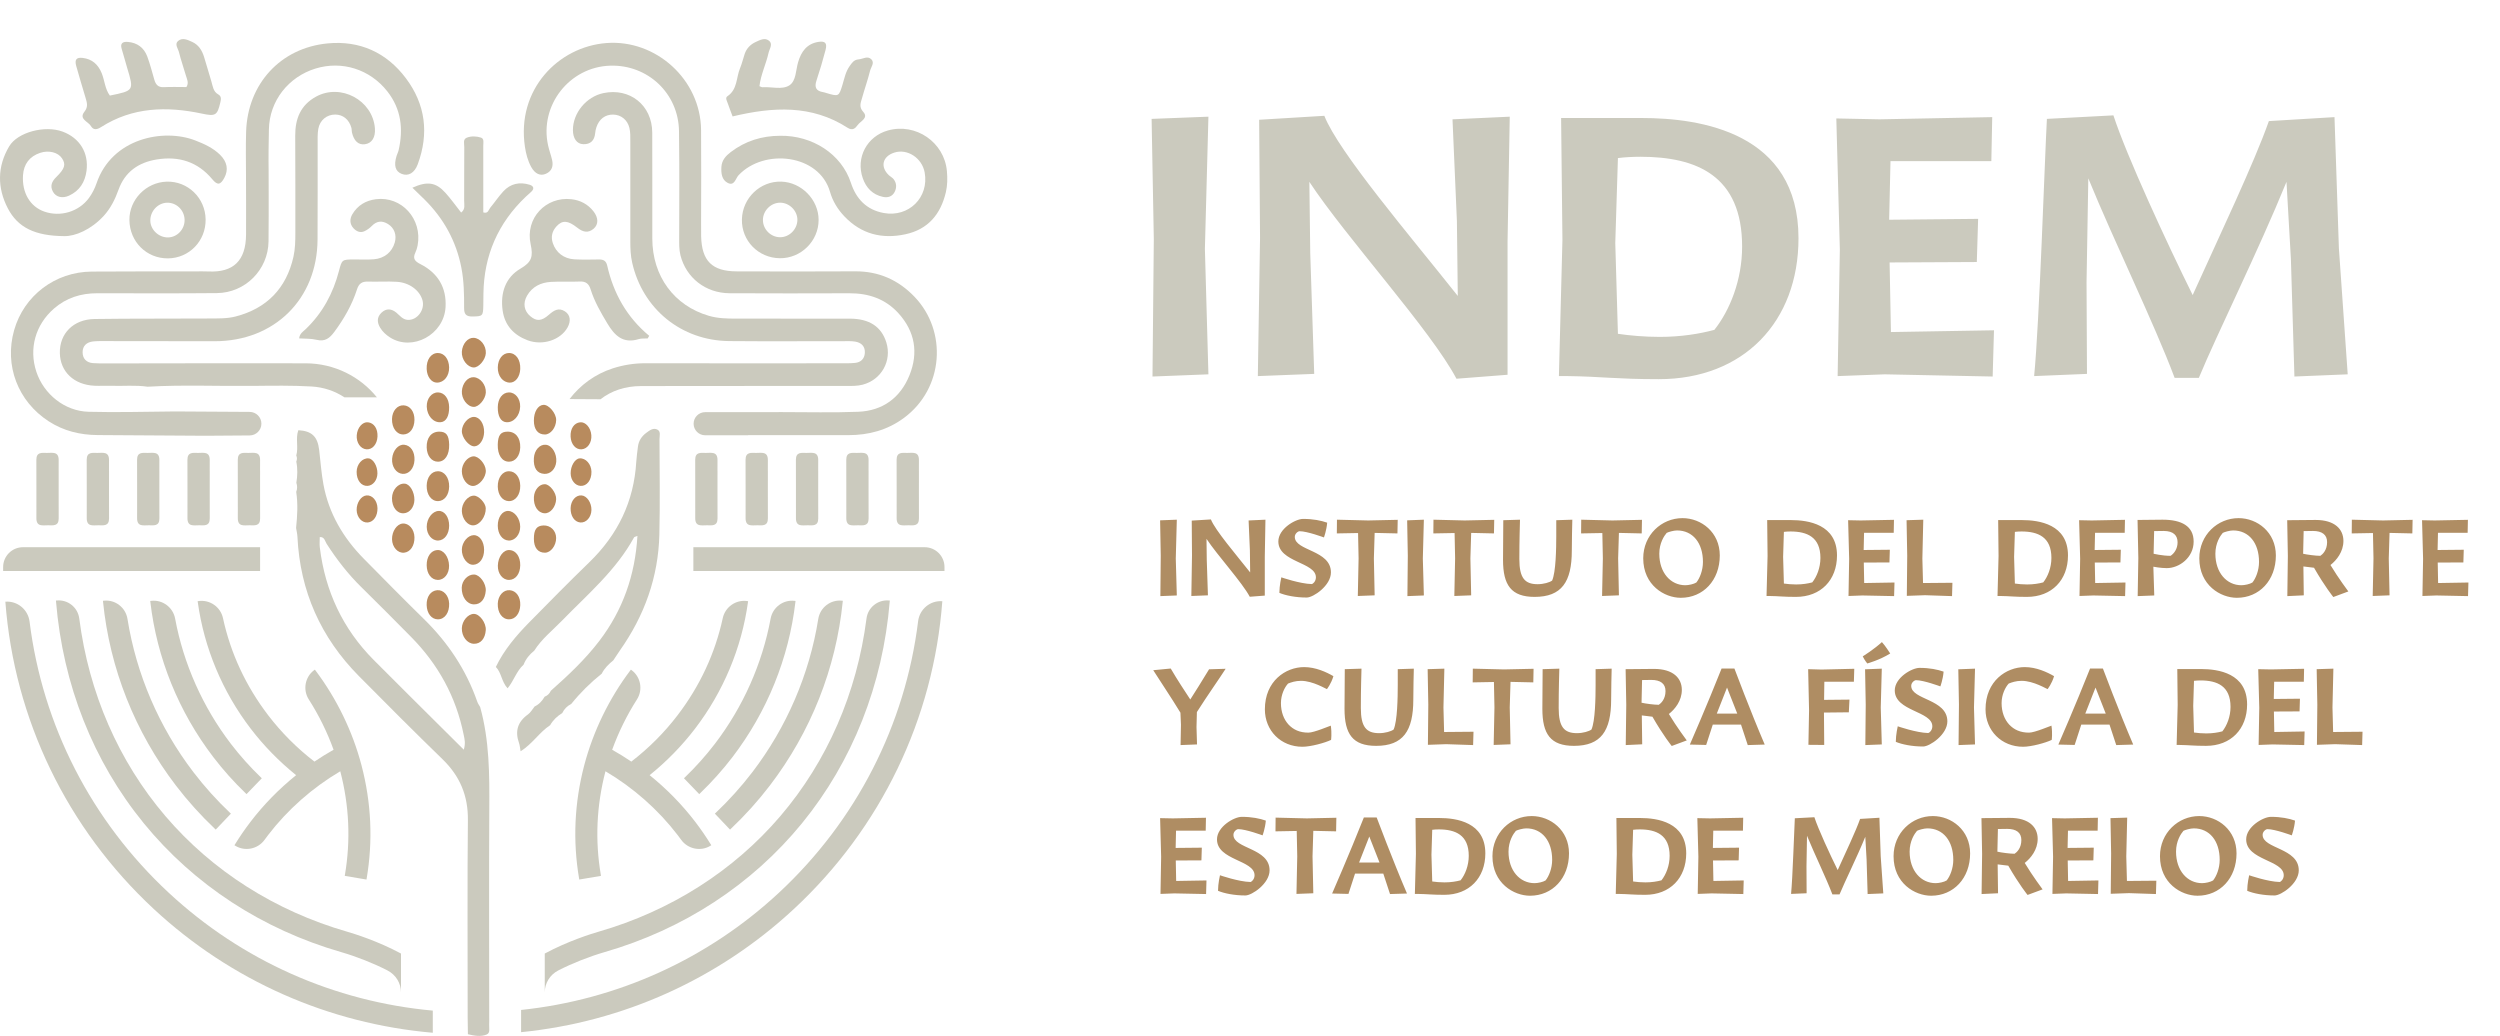 <svg width="386" height="160" viewBox="0 0 386 160" fill="none" xmlns="http://www.w3.org/2000/svg">
<path d="M186.036 38.416L186.58 57.796L177.944 58.136L178.148 36.92L177.808 18.356L186.58 18.016L186.036 38.416ZM232.766 57.864L224.878 58.476C220.934 50.996 207.81 36.648 202.166 28.08L202.302 39.096L202.914 57.728L194.21 58.068L194.55 36.716L194.414 18.492L204.478 17.88C206.654 23.456 217.806 36.512 225.082 45.692L224.946 34.132L224.266 18.424L233.106 18.016L232.766 37.328V57.864ZM256.131 58.544C249.467 58.544 247.359 58.136 242.055 58.068H240.695L241.239 37.056L241.035 18.22H253.479C262.591 18.22 277.687 20.464 277.687 36.784C277.687 49.704 269.187 58.544 256.131 58.544ZM256.267 52.016C259.531 52.016 262.455 51.54 264.699 50.928C267.079 47.936 268.983 43.244 268.983 38.076C268.983 27.128 261.979 24.204 253.275 24.204C252.119 24.204 250.827 24.272 249.807 24.408L249.399 37.532L249.807 51.54C251.643 51.812 253.955 52.016 256.267 52.016ZM291.007 57.796L283.731 58.068L284.071 38.552L283.527 18.288L290.191 18.424L307.599 18.084L307.463 24.884H291.891L291.687 33.928L305.423 33.792L305.219 40.456L291.755 40.524L291.959 51.268L307.871 50.996L307.667 58.136L291.007 57.796ZM322.23 57.728L314.07 58.068C314.886 49.84 315.702 24.544 316.042 18.356L326.31 17.812C328.35 24.068 334.538 37.464 338.55 45.556C342.698 36.376 348.07 25.088 350.314 18.696L360.446 18.084L361.126 38.348L362.486 57.796L354.258 58.136L353.714 39.98L353.034 28.08C348.682 38.756 342.29 51.608 339.502 58.34H335.762C332.634 49.976 326.378 37.192 322.434 27.536L322.162 43.584L322.23 57.728Z" fill="#CBCABE"/>
<path d="M181.54 86.24L181.7 91.94L179.16 92.04L179.22 85.8L179.12 80.34L181.7 80.24L181.54 86.24ZM195.284 91.96L192.964 92.14C191.804 89.94 187.944 85.72 186.284 83.2L186.324 86.44L186.504 91.92L183.944 92.02L184.044 85.74L184.004 80.38L186.964 80.2C187.604 81.84 190.884 85.68 193.024 88.38L192.984 84.98L192.784 80.36L195.384 80.24L195.284 85.92V91.96ZM201.756 92.26C200.056 92.26 198.476 91.94 197.536 91.54C197.536 90.42 197.836 89.14 197.836 89.14C197.836 89.14 200.716 90.14 202.536 90.18C202.676 90.18 203.176 89.8 203.176 89.14C203.176 86.78 197.376 86.84 197.376 83.6C197.376 81.64 200.016 80.12 201.196 80.12C202.776 80.12 203.996 80.38 204.916 80.7C204.816 81.92 204.416 82.98 204.416 82.98C204.416 82.98 201.836 82.02 200.656 82.02C200.416 82.02 199.916 82.38 199.916 82.9C199.916 85.08 205.496 84.9 205.496 88.38C205.496 90.42 202.776 92.26 201.756 92.26ZM212.246 91.92L209.646 92.02L209.766 86.22L209.686 82.3L206.406 82.36L206.426 80.24L211.246 80.36L215.806 80.26L215.766 82.36L212.246 82.28L212.126 86.22L212.246 91.92ZM219.685 86.24L219.845 91.94L217.305 92.04L217.365 85.8L217.265 80.34L219.845 80.24L219.685 86.24ZM227.149 91.92L224.549 92.02L224.669 86.22L224.589 82.3L221.309 82.36L221.329 80.24L226.149 80.36L230.709 80.26L230.669 82.36L227.149 82.28L227.029 86.22L227.149 91.92ZM236.947 92.16C233.327 92.16 232.067 90.34 232.067 86.44L232.107 80.32L234.687 80.24C234.667 81.14 234.587 83.34 234.587 86.32C234.587 89.24 235.427 90.2 237.407 90.2C238.347 90.2 239.267 89.92 239.647 89.64C240.227 88.36 240.287 84.68 240.287 82.78V80.32L242.767 80.24C242.747 81.1 242.687 83.42 242.687 85.02C242.687 89.86 241.107 92.16 236.947 92.16ZM249.961 91.92L247.361 92.02L247.481 86.22L247.401 82.3L244.121 82.36L244.141 80.24L248.961 80.36L253.521 80.26L253.481 82.36L249.961 82.28L249.841 86.22L249.961 91.92ZM259.515 92.3C256.995 92.3 253.715 90.36 253.715 86.2C253.715 82.6 256.535 80 259.775 80C262.675 80 265.535 82.18 265.535 85.76C265.535 89.6 262.975 92.3 259.515 92.3ZM260.215 90.36C260.735 90.36 261.535 90.18 261.915 89.94C262.435 89.3 262.935 88.08 262.935 86.76C262.935 83.84 261.375 81.9 258.935 81.9C258.435 81.9 257.575 82.14 257.335 82.28C256.955 82.72 256.195 83.84 256.195 85.5C256.195 88.42 257.935 90.36 260.215 90.36ZM277.293 92.16C275.333 92.16 274.713 92.04 273.153 92.02H272.753L272.913 85.84L272.853 80.3H276.513C279.193 80.3 283.633 80.96 283.633 85.76C283.633 89.56 281.133 92.16 277.293 92.16ZM277.333 90.24C278.293 90.24 279.153 90.1 279.813 89.92C280.513 89.04 281.073 87.66 281.073 86.14C281.073 82.92 279.013 82.06 276.453 82.06C276.113 82.06 275.733 82.08 275.433 82.12L275.313 85.98L275.433 90.1C275.973 90.18 276.653 90.24 277.333 90.24ZM287.55 91.94L285.41 92.02L285.51 86.28L285.35 80.32L287.31 80.36L292.43 80.26L292.39 82.26H287.81L287.75 84.92L291.79 84.88L291.73 86.84L287.77 86.86L287.83 90.02L292.51 89.94L292.45 92.04L287.55 91.94ZM297.234 91.9L294.414 92L294.474 85.8L294.374 80.32L296.954 80.24L296.814 86.24L296.914 90.02L301.454 89.98L301.394 92.04L297.234 91.9ZM312.957 92.16C310.997 92.16 310.377 92.04 308.817 92.02H308.417L308.577 85.84L308.517 80.3H312.177C314.857 80.3 319.297 80.96 319.297 85.76C319.297 89.56 316.797 92.16 312.957 92.16ZM312.997 90.24C313.957 90.24 314.817 90.1 315.477 89.92C316.177 89.04 316.737 87.66 316.737 86.14C316.737 82.92 314.677 82.06 312.117 82.06C311.777 82.06 311.397 82.08 311.097 82.12L310.977 85.98L311.097 90.1C311.637 90.18 312.317 90.24 312.997 90.24ZM323.215 91.94L321.075 92.02L321.175 86.28L321.015 80.32L322.975 80.36L328.095 80.26L328.055 82.26H323.475L323.415 84.92L327.455 84.88L327.395 86.84L323.435 86.86L323.495 90.02L328.175 89.94L328.115 92.04L323.215 91.94ZM332.618 91.94L330.058 92.04L330.158 86.18L330.038 80.28L333.898 80.24C336.818 80.24 338.698 81.22 338.698 83.62C338.698 86.1 336.478 87.72 334.538 87.72C333.638 87.72 332.478 87.5 332.478 87.5L332.618 91.94ZM335.138 85.82C335.658 85.48 336.218 84.76 336.218 83.74C336.218 82.68 335.598 81.98 334.058 81.98L332.598 82L332.518 85.5C332.518 85.5 333.858 85.82 335.138 85.82ZM345.374 92.3C342.854 92.3 339.574 90.36 339.574 86.2C339.574 82.6 342.394 80 345.634 80C348.534 80 351.394 82.18 351.394 85.76C351.394 89.6 348.834 92.3 345.374 92.3ZM346.074 90.36C346.594 90.36 347.394 90.18 347.774 89.94C348.294 89.3 348.794 88.08 348.794 86.76C348.794 83.84 347.234 81.9 344.794 81.9C344.294 81.9 343.434 82.14 343.194 82.28C342.814 82.72 342.054 83.84 342.054 85.5C342.054 88.42 343.794 90.36 346.074 90.36ZM355.704 91.92L353.164 92.04L353.244 85.84L353.144 80.32L357.524 80.28C360.504 80.28 361.824 81.72 361.824 83.52C361.824 85.2 360.764 86.5 359.824 87.24C361.024 89.24 362.584 91.32 362.584 91.32L360.264 92.18C360.264 92.18 358.984 90.62 357.284 87.66L355.644 87.46L355.704 91.92ZM358.264 85.82C358.624 85.58 359.304 84.94 359.304 83.7C359.304 82.56 358.524 81.98 357.124 81.98L355.684 82L355.604 85.5C356.204 85.64 357.564 85.82 358.264 85.82ZM368.946 91.92L366.346 92.02L366.466 86.22L366.386 82.3L363.106 82.36L363.126 80.24L367.946 80.36L372.506 80.26L372.466 82.36L368.946 82.28L368.826 86.22L368.946 91.92ZM376.164 91.94L374.024 92.02L374.124 86.28L373.964 80.32L375.924 80.36L381.044 80.26L381.004 82.26H376.424L376.364 84.92L380.404 84.88L380.344 86.84L376.384 86.86L376.444 90.02L381.124 89.94L381.064 92.04L376.164 91.94ZM184.82 114.94L182.28 115.04L182.34 111.9L182.26 110.04C180.82 107.66 178.92 104.86 178.06 103.48L180.76 103.22C181.76 104.94 182.94 106.72 183.78 108C184.52 106.82 185.56 105.22 186.68 103.34L189.24 103.26C188.34 104.68 186.46 107.32 184.8 109.94L184.74 112.26L184.82 114.94ZM201.097 115.3C197.757 115.3 195.297 112.8 195.297 109.52C195.297 105.14 198.517 103 201.357 103C203.137 103 204.817 103.78 205.877 104.4C205.537 105.58 204.877 106.4 204.877 106.4C204.777 106.4 202.717 105.12 200.877 105.12C199.997 105.12 199.337 105.36 198.877 105.54C198.357 106.1 197.777 107.24 197.777 108.56C197.777 109.9 198.197 111.06 198.957 111.88C199.697 112.66 200.657 113.12 202.017 113.12C202.897 113.12 205.397 112.04 205.477 112.04C205.657 113.26 205.517 114.24 205.517 114.24C204.577 114.7 202.357 115.3 201.097 115.3ZM212.474 115.16C208.854 115.16 207.594 113.34 207.594 109.44L207.634 103.32L210.214 103.24C210.194 104.14 210.114 106.34 210.114 109.32C210.114 112.24 210.954 113.2 212.934 113.2C213.874 113.2 214.794 112.92 215.174 112.64C215.754 111.36 215.814 107.68 215.814 105.78V103.32L218.294 103.24C218.274 104.1 218.214 106.42 218.214 108.02C218.214 112.86 216.634 115.16 212.474 115.16ZM223.289 114.9L220.469 115L220.529 108.8L220.429 103.32L223.009 103.24L222.869 109.24L222.969 113.02L227.509 112.98L227.449 115.04L223.289 114.9ZM233.223 114.92L230.623 115.02L230.743 109.22L230.663 105.3L227.383 105.36L227.403 103.24L232.223 103.36L236.783 103.26L236.743 105.36L233.223 105.28L233.103 109.22L233.223 114.92ZM243.021 115.16C239.401 115.16 238.141 113.34 238.141 109.44L238.181 103.32L240.761 103.24C240.741 104.14 240.661 106.34 240.661 109.32C240.661 112.24 241.501 113.2 243.481 113.2C244.421 113.2 245.341 112.92 245.721 112.64C246.301 111.36 246.361 107.68 246.361 105.78V103.32L248.841 103.24C248.821 104.1 248.761 106.42 248.761 108.02C248.761 112.86 247.181 115.16 243.021 115.16ZM253.555 114.92L251.015 115.04L251.095 108.84L250.995 103.32L255.375 103.28C258.355 103.28 259.675 104.72 259.675 106.52C259.675 108.2 258.615 109.5 257.675 110.24C258.875 112.24 260.435 114.32 260.435 114.32L258.115 115.18C258.115 115.18 256.835 113.62 255.135 110.66L253.495 110.46L253.555 114.92ZM256.115 108.82C256.475 108.58 257.155 107.94 257.155 106.7C257.155 105.56 256.375 104.98 254.975 104.98L253.535 105L253.455 108.5C254.055 108.64 255.415 108.82 256.115 108.82ZM272.473 114.96L269.853 115.04L268.813 111.88H264.453L263.433 115.02L260.913 114.96C260.913 114.96 263.553 108.92 265.813 103.22H267.793C267.793 103.22 270.273 109.84 272.473 114.96ZM266.653 106.16L265.073 110.18H268.233L266.653 106.16ZM281.659 115.02L279.219 115L279.319 109.7L279.179 103.32L281.239 103.38L286.299 103.26L286.239 105.26H281.679L281.639 108.06L285.559 108.02L285.459 109.98L281.619 110.02L281.659 115.02ZM288.308 102.44C288.308 102.44 287.888 101.94 287.608 101.34C287.608 101.34 289.268 100.32 290.568 99.14C291.148 99.78 291.668 100.64 291.848 100.9C290.208 101.92 288.308 102.44 288.308 102.44ZM290.388 109.24L290.548 114.94L288.008 115.04L288.068 108.8L287.968 103.34L290.548 103.24L290.388 109.24ZM296.932 115.26C295.232 115.26 293.652 114.94 292.712 114.54C292.712 113.42 293.012 112.14 293.012 112.14C293.012 112.14 295.892 113.14 297.712 113.18C297.852 113.18 298.352 112.8 298.352 112.14C298.352 109.78 292.552 109.84 292.552 106.6C292.552 104.64 295.192 103.12 296.372 103.12C297.952 103.12 299.172 103.38 300.092 103.7C299.992 104.92 299.592 105.98 299.592 105.98C299.592 105.98 297.012 105.02 295.832 105.02C295.592 105.02 295.092 105.38 295.092 105.9C295.092 108.08 300.672 107.9 300.672 111.38C300.672 113.42 297.952 115.26 296.932 115.26ZM304.782 109.24L304.942 114.94L302.402 115.04L302.462 108.8L302.362 103.34L304.942 103.24L304.782 109.24ZM312.366 115.3C309.026 115.3 306.566 112.8 306.566 109.52C306.566 105.14 309.786 103 312.626 103C314.406 103 316.086 103.78 317.146 104.4C316.806 105.58 316.146 106.4 316.146 106.4C316.046 106.4 313.986 105.12 312.146 105.12C311.266 105.12 310.606 105.36 310.146 105.54C309.626 106.1 309.046 107.24 309.046 108.56C309.046 109.9 309.466 111.06 310.226 111.88C310.966 112.66 311.926 113.12 313.286 113.12C314.166 113.12 316.666 112.04 316.746 112.04C316.926 113.26 316.786 114.24 316.786 114.24C315.846 114.7 313.626 115.3 312.366 115.3ZM329.368 114.96L326.748 115.04L325.708 111.88H321.348L320.328 115.02L317.808 114.96C317.808 114.96 320.448 108.92 322.708 103.22H324.688C324.688 103.22 327.168 109.84 329.368 114.96ZM323.548 106.16L321.968 110.18H325.128L323.548 106.16ZM340.613 115.16C338.653 115.16 338.033 115.04 336.473 115.02H336.073L336.233 108.84L336.173 103.3H339.833C342.513 103.3 346.953 103.96 346.953 108.76C346.953 112.56 344.453 115.16 340.613 115.16ZM340.653 113.24C341.613 113.24 342.473 113.1 343.133 112.92C343.833 112.04 344.393 110.66 344.393 109.14C344.393 105.92 342.333 105.06 339.773 105.06C339.433 105.06 339.053 105.08 338.753 105.12L338.633 108.98L338.753 113.1C339.293 113.18 339.973 113.24 340.653 113.24ZM350.871 114.94L348.731 115.02L348.831 109.28L348.671 103.32L350.631 103.36L355.751 103.26L355.711 105.26H351.131L351.071 107.92L355.111 107.88L355.051 109.84L351.091 109.86L351.151 113.02L355.831 112.94L355.771 115.04L350.871 114.94ZM360.554 114.9L357.734 115L357.794 108.8L357.694 103.32L360.274 103.24L360.134 109.24L360.234 113.02L364.774 112.98L364.714 115.04L360.554 114.9ZM181.32 137.94L179.18 138.02L179.28 132.28L179.12 126.32L181.08 126.36L186.2 126.26L186.16 128.26H181.58L181.52 130.92L185.56 130.88L185.5 132.84L181.54 132.86L181.6 136.02L186.28 135.94L186.22 138.04L181.32 137.94ZM192.283 138.26C190.583 138.26 189.003 137.94 188.063 137.54C188.063 136.42 188.363 135.14 188.363 135.14C188.363 135.14 191.243 136.14 193.063 136.18C193.203 136.18 193.703 135.8 193.703 135.14C193.703 132.78 187.903 132.84 187.903 129.6C187.903 127.64 190.543 126.12 191.723 126.12C193.303 126.12 194.523 126.38 195.443 126.7C195.343 127.92 194.943 128.98 194.943 128.98C194.943 128.98 192.363 128.02 191.183 128.02C190.943 128.02 190.443 128.38 190.443 128.9C190.443 131.08 196.023 130.9 196.023 134.38C196.023 136.42 193.303 138.26 192.283 138.26ZM202.774 137.92L200.174 138.02L200.294 132.22L200.214 128.3L196.934 128.36L196.954 126.24L201.774 126.36L206.334 126.26L206.294 128.36L202.774 128.28L202.654 132.22L202.774 137.92ZM217.239 137.96L214.619 138.04L213.579 134.88H209.219L208.199 138.02L205.679 137.96C205.679 137.96 208.319 131.92 210.579 126.22H212.559C212.559 126.22 215.039 132.84 217.239 137.96ZM211.419 129.16L209.839 133.18H212.999L211.419 129.16ZM222.996 138.16C221.036 138.16 220.416 138.04 218.856 138.02H218.456L218.616 131.84L218.556 126.3H222.216C224.896 126.3 229.336 126.96 229.336 131.76C229.336 135.56 226.836 138.16 222.996 138.16ZM223.036 136.24C223.996 136.24 224.856 136.1 225.516 135.92C226.216 135.04 226.776 133.66 226.776 132.14C226.776 128.92 224.716 128.06 222.156 128.06C221.816 128.06 221.436 128.08 221.136 128.12L221.016 131.98L221.136 136.1C221.676 136.18 222.356 136.24 223.036 136.24ZM236.234 138.3C233.714 138.3 230.434 136.36 230.434 132.2C230.434 128.6 233.254 126 236.494 126C239.394 126 242.254 128.18 242.254 131.76C242.254 135.6 239.694 138.3 236.234 138.3ZM236.934 136.36C237.454 136.36 238.254 136.18 238.634 135.94C239.154 135.3 239.654 134.08 239.654 132.76C239.654 129.84 238.094 127.9 235.654 127.9C235.154 127.9 234.294 128.14 234.054 128.28C233.674 128.72 232.914 129.84 232.914 131.5C232.914 134.42 234.654 136.36 236.934 136.36ZM254.012 138.16C252.052 138.16 251.432 138.04 249.872 138.02H249.472L249.632 131.84L249.572 126.3H253.232C255.912 126.3 260.352 126.96 260.352 131.76C260.352 135.56 257.852 138.16 254.012 138.16ZM254.052 136.24C255.012 136.24 255.872 136.1 256.532 135.92C257.232 135.04 257.792 133.66 257.792 132.14C257.792 128.92 255.732 128.06 253.172 128.06C252.832 128.06 252.452 128.08 252.152 128.12L252.032 131.98L252.152 136.1C252.692 136.18 253.372 136.24 254.052 136.24ZM264.269 137.94L262.129 138.02L262.229 132.28L262.069 126.32L264.029 126.36L269.149 126.26L269.109 128.26H264.529L264.469 130.92L268.509 130.88L268.449 132.84L264.489 132.86L264.549 136.02L269.229 135.94L269.169 138.04L264.269 137.94ZM278.941 137.92L276.541 138.02C276.781 135.6 277.021 128.16 277.121 126.34L280.141 126.18C280.741 128.02 282.561 131.96 283.741 134.34C284.961 131.64 286.541 128.32 287.201 126.44L290.181 126.26L290.381 132.22L290.781 137.94L288.361 138.04L288.201 132.7L288.001 129.2C286.721 132.34 284.841 136.12 284.021 138.1H282.921C282.001 135.64 280.161 131.88 279.001 129.04L278.921 133.76L278.941 137.92ZM298.167 138.3C295.647 138.3 292.367 136.36 292.367 132.2C292.367 128.6 295.187 126 298.427 126C301.327 126 304.187 128.18 304.187 131.76C304.187 135.6 301.627 138.3 298.167 138.3ZM298.867 136.36C299.387 136.36 300.187 136.18 300.567 135.94C301.087 135.3 301.587 134.08 301.587 132.76C301.587 129.84 300.027 127.9 297.587 127.9C297.087 127.9 296.227 128.14 295.987 128.28C295.607 128.72 294.847 129.84 294.847 131.5C294.847 134.42 296.587 136.36 298.867 136.36ZM308.497 137.92L305.957 138.04L306.037 131.84L305.937 126.32L310.317 126.28C313.297 126.28 314.617 127.72 314.617 129.52C314.617 131.2 313.557 132.5 312.617 133.24C313.817 135.24 315.377 137.32 315.377 137.32L313.057 138.18C313.057 138.18 311.777 136.62 310.077 133.66L308.437 133.46L308.497 137.92ZM311.057 131.82C311.417 131.58 312.097 130.94 312.097 129.7C312.097 128.56 311.317 127.98 309.917 127.98L308.477 128L308.397 131.5C308.997 131.64 310.357 131.82 311.057 131.82ZM319.035 137.94L316.895 138.02L316.995 132.28L316.835 126.32L318.795 126.36L323.915 126.26L323.875 128.26H319.295L319.235 130.92L323.275 130.88L323.215 132.84L319.255 132.86L319.315 136.02L323.995 135.94L323.935 138.04L319.035 137.94ZM328.718 137.9L325.898 138L325.958 131.8L325.858 126.32L328.438 126.24L328.298 132.24L328.398 136.02L332.938 135.98L332.878 138.04L328.718 137.9ZM339.3 138.3C336.78 138.3 333.5 136.36 333.5 132.2C333.5 128.6 336.32 126 339.56 126C342.46 126 345.32 128.18 345.32 131.76C345.32 135.6 342.76 138.3 339.3 138.3ZM340 136.36C340.52 136.36 341.32 136.18 341.7 135.94C342.22 135.3 342.72 134.08 342.72 132.76C342.72 129.84 341.16 127.9 338.72 127.9C338.22 127.9 337.36 128.14 337.12 128.28C336.74 128.72 335.98 129.84 335.98 131.5C335.98 134.42 337.72 136.36 340 136.36ZM351.19 138.26C349.49 138.26 347.91 137.94 346.97 137.54C346.97 136.42 347.27 135.14 347.27 135.14C347.27 135.14 350.15 136.14 351.97 136.18C352.11 136.18 352.61 135.8 352.61 135.14C352.61 132.78 346.81 132.84 346.81 129.6C346.81 127.64 349.45 126.12 350.63 126.12C352.21 126.12 353.43 126.38 354.35 126.7C354.25 127.92 353.85 128.98 353.85 128.98C353.85 128.98 351.27 128.02 350.09 128.02C349.85 128.02 349.35 128.38 349.35 128.9C349.35 131.08 354.93 130.9 354.93 134.38C354.93 136.42 352.21 138.26 351.19 138.26Z" fill="#AF8D63"/>
<path d="M80.813 102.656C79.731 103.639 79.334 105.114 78.371 106.277C77.416 105.238 77.435 103.862 76.559 102.976C77.826 100.338 79.697 98.144 81.725 96.079C84.788 92.961 87.857 89.848 90.997 86.805C95.395 82.54 97.879 77.424 98.24 71.297C98.287 70.519 98.406 69.746 98.497 68.971C98.602 68.066 99.071 67.361 99.786 66.831C100.283 66.462 100.855 66.007 101.488 66.324C102.067 66.612 101.825 67.29 101.827 67.797C101.84 72.709 101.924 77.624 101.805 82.532C101.648 89.101 99.507 95.045 95.725 100.412C95.371 100.919 95.036 101.441 94.693 101.958C93.982 102.545 93.323 103.175 92.907 104.016C91.166 105.402 89.594 106.959 88.198 108.69C87.576 109.004 87.11 109.472 86.809 110.1C86.032 110.57 85.393 111.176 84.943 111.969C83.278 113.06 82.217 114.852 80.38 115.998C80.282 115.46 80.263 115.079 80.14 114.735C79.483 112.905 79.919 111.452 81.52 110.305C81.939 110.005 82.209 109.494 82.544 109.08C83.235 108.757 83.716 108.217 84.092 107.57C84.544 107.401 84.855 107.083 85.053 106.649C87.742 104.269 90.358 101.809 92.541 98.95C96.174 94.189 98.065 88.779 98.419 82.748C98.162 82.857 97.95 82.876 97.892 82.982C95.11 88.07 90.719 91.77 86.758 95.842C85.297 97.345 83.626 98.659 82.49 100.459C81.764 101.046 81.183 101.743 80.844 102.621L80.813 102.656Z" fill="#CBCABE"/>
<path d="M40.36 65.415C40.36 64.416 39.552 63.604 38.55 63.598C34.703 63.572 30.857 63.548 27.012 63.526C22.56 63.556 18.107 63.702 13.661 63.578C9.968 63.474 6.756 60.849 5.614 57.403C4.435 53.842 5.461 50.149 8.327 47.648C10.24 45.98 12.491 45.276 15.009 45.278C21.167 45.283 27.325 45.315 33.483 45.255C37.874 45.213 41.405 41.654 41.461 37.273C41.494 34.704 41.481 32.133 41.483 29.564C41.488 23.564 41.41 25.98 41.52 19.98C41.6 15.562 44.539 11.875 48.701 10.589C52.794 9.325 57.121 10.692 59.81 14.117C61.948 16.84 62.296 19.917 61.548 23.192C61.479 23.493 61.321 23.774 61.231 24.071C60.775 25.555 61.036 26.456 62.02 26.848C63.026 27.247 63.992 26.74 64.503 25.356C66.255 20.617 65.706 16.12 62.667 12.078C59.68 8.098 55.537 6.232 50.606 6.699C43.293 7.394 38.239 12.969 38.002 20.303C37.928 22.561 37.978 24.823 37.982 27.082C37.984 32.928 38.014 30.353 37.991 36.2C37.976 40.309 35.964 42.088 32.215 41.915C31.513 41.882 30.809 41.902 30.105 41.904C24.792 41.91 19.48 41.893 14.165 41.932C8.517 41.971 3.691 45.646 2.18 50.988C0.644 56.422 2.758 61.962 7.513 65.045C9.815 66.539 12.355 67.154 15.066 67.174C20.61 67.213 26.156 67.246 31.701 67.282C33.984 67.267 36.269 67.248 38.552 67.232C39.552 67.224 40.36 66.413 40.36 65.415Z" fill="#CBCABE"/>
<path d="M115.519 67.187C120.677 67.187 125.837 67.189 130.996 67.186C134.128 67.186 137.016 66.416 139.567 64.529C145.731 59.976 146.3 51.15 141.209 45.831C138.71 43.222 135.681 41.871 132.023 41.893C125.925 41.931 119.828 41.919 113.731 41.899C109.942 41.888 108.343 40.279 108.257 36.475C108.244 35.772 108.249 35.07 108.249 34.37C108.251 26.807 108.296 27.664 108.246 20.101C108.194 12.28 101.263 6.061 93.637 6.646C86.207 7.214 79.723 13.82 81.049 22.663C81.209 23.735 81.486 24.808 82.015 25.776C82.602 26.848 83.434 27.22 84.304 26.824C85.246 26.398 85.457 25.609 85.241 24.682C85.062 23.924 84.786 23.19 84.62 22.432C83.27 16.278 87.915 10.335 94.21 10.14C100.007 9.96 104.774 14.413 104.838 20.275C104.925 28.538 104.868 28.384 104.868 36.649C104.868 37.584 104.834 38.52 105.067 39.439C105.955 42.893 108.933 45.25 112.635 45.276C118.81 45.319 124.984 45.293 131.159 45.28C134.115 45.271 136.707 46.146 138.721 48.367C141.28 51.187 141.824 54.47 140.425 57.934C139.023 61.414 136.297 63.424 132.511 63.578C128.608 63.734 124.696 63.624 120.789 63.628C116.819 63.632 112.851 63.634 108.881 63.636C107.888 63.637 107.084 64.443 107.093 65.436C107.1 66.416 107.899 67.206 108.884 67.206H115.519V67.187Z" fill="#CBCABE"/>
<path d="M47.185 56.094C36.943 56.066 26.703 56.103 16.461 56.111C15.759 56.111 15.054 56.122 14.353 56.066C13.34 55.988 12.759 55.375 12.754 54.39C12.75 53.389 13.393 52.828 14.372 52.718C14.991 52.651 15.62 52.664 16.245 52.664C21.875 52.67 27.502 52.679 33.131 52.685C42.36 52.698 48.986 46.178 49.029 36.98C49.064 29.262 49.036 29.96 49.045 22.241C49.045 21.463 49.012 20.67 49.144 19.91C49.382 18.545 50.464 17.681 51.759 17.686C52.969 17.692 53.907 18.459 54.259 19.749C54.319 19.971 54.285 20.218 54.338 20.445C54.65 21.775 55.336 22.399 56.33 22.273C57.412 22.137 58 21.201 57.885 19.793C57.533 15.472 52.615 12.829 48.797 14.921C46.41 16.228 45.569 18.329 45.582 20.964C45.623 28.758 45.589 28.138 45.602 35.934C45.604 37.188 45.58 38.441 45.306 39.659C44.206 44.524 41.189 47.619 36.381 48.866C35.044 49.213 33.588 49.165 32.185 49.176C26.322 49.221 20.457 49.165 14.595 49.254C11.32 49.304 9.177 51.511 9.24 54.511C9.301 57.404 11.426 59.416 14.598 59.56C15.456 59.599 16.318 59.544 17.177 59.569C19.048 59.629 20.927 59.434 22.793 59.709C28.251 59.388 33.714 59.644 39.174 59.581C42.141 59.547 45.114 59.505 48.073 59.672C49.989 59.779 51.721 60.385 53.177 61.346H58.192C55.632 58.169 51.662 56.105 47.185 56.094Z" fill="#CBCABE"/>
<path d="M98.969 59.609C104.285 59.587 109.602 59.603 114.918 59.603V59.592C120.157 59.592 125.395 59.592 130.633 59.59C131.491 59.59 132.346 59.618 133.195 59.395C136.098 58.637 137.741 55.706 136.843 52.851C136.083 50.436 134.232 49.208 131.221 49.2C125.357 49.184 119.495 49.199 113.632 49.195C112.224 49.193 110.819 49.163 109.449 48.762C104.086 47.198 100.728 42.659 100.716 36.845C100.695 28.578 100.745 28.731 100.706 20.466C100.686 16.239 97.237 13.511 93.159 14.377C90.518 14.936 88.459 17.438 88.459 20.076C88.461 21.369 89.055 22.233 90.058 22.264C91.176 22.298 91.785 21.694 91.892 20.579C91.924 20.269 91.98 19.957 92.079 19.663C92.503 18.38 93.444 17.674 94.665 17.692C95.861 17.709 96.879 18.48 97.183 19.756C97.343 20.427 97.321 21.146 97.321 21.844C97.328 29.801 97.328 29.334 97.321 37.291C97.321 38.385 97.362 39.468 97.606 40.544C99.214 47.703 105.201 52.592 112.578 52.663C118.439 52.717 124.303 52.672 130.169 52.678C130.793 52.678 131.428 52.641 132.039 52.743C133.003 52.899 133.601 53.493 133.532 54.509C133.471 55.394 132.916 55.944 132.028 56.031C131.255 56.109 130.467 56.091 129.687 56.091C119.678 56.096 109.671 56.107 99.663 56.085C97.92 56.081 96.243 56.349 94.596 56.88C91.868 57.763 89.582 59.46 87.936 61.617L92.718 61.645C94.438 60.311 96.522 59.62 98.969 59.609Z" fill="#CBCABE"/>
<path d="M137.084 20.146C133.848 21.057 132.102 24.354 133.214 27.523C133.737 29.009 134.728 30.055 136.324 30.399C137.074 30.559 137.756 30.362 138.127 29.646C138.467 28.985 138.449 28.279 137.976 27.666C137.793 27.428 137.488 27.284 137.261 27.072C135.864 25.773 136.246 24.149 138.08 23.561C140.097 22.911 142.361 24.391 142.769 26.626C143.473 30.481 140.305 33.603 136.439 32.886C133.765 32.39 132.183 30.683 131.38 28.229C129.918 23.761 125.406 20.891 120.458 20.964C117.641 20.971 115.081 21.759 112.829 23.479C112.064 24.064 111.448 24.736 111.384 25.77C111.326 26.748 111.436 27.759 112.351 28.236C113.399 28.785 113.572 27.549 114.028 27.062C117.971 22.859 126.484 23.783 128.155 29.626C128.564 31.058 129.35 32.338 130.388 33.423C132.987 36.146 136.188 36.953 139.801 36.17C143.313 35.411 145.246 33.059 146.041 29.678C146.292 28.61 146.3 27.512 146.203 26.421C145.806 21.959 141.398 18.933 137.084 20.146Z" fill="#CBCABE"/>
<path d="M1.419 22.594C-0.43 25.709 -0.44 28.986 1.203 32.158C2.745 35.128 5.393 36.427 9.925 36.458C11.605 36.492 14.055 35.464 16.009 33.339C17.074 32.178 17.767 30.781 18.297 29.301C19.29 26.523 21.394 25.076 24.206 24.621C27.606 24.071 30.524 24.967 32.789 27.69C33.582 28.643 34.042 28.554 34.63 27.469C35.306 26.22 35.09 24.985 33.96 23.882C32.876 22.826 31.53 22.219 30.137 21.68C25.271 19.795 17.284 21.311 14.906 28.303C14.634 29.102 14.23 29.891 13.732 30.571C12.162 32.707 9.305 33.54 6.834 32.667C4.631 31.888 3.381 29.754 3.551 27.062C3.663 25.333 4.571 24.143 6.197 23.601C7.525 23.159 8.955 23.514 9.571 24.443C10.201 25.385 10.02 26.031 8.685 27.341C8.001 28.011 7.679 28.726 8.188 29.622C8.644 30.426 9.618 30.686 10.666 30.205C12.292 29.458 13.132 28.108 13.359 26.373C13.722 23.601 12.305 21.298 9.661 20.319C6.935 19.31 2.72 20.402 1.419 22.594Z" fill="#CBCABE"/>
<path d="M71.2 32.817C70.355 31.747 69.616 30.701 68.763 29.757C67.307 28.143 65.97 27.942 63.673 28.984C64.407 29.7 64.986 30.251 65.554 30.812C68.511 33.742 70.439 37.245 71.234 41.321C71.634 43.372 71.669 45.473 71.658 47.561C71.655 48.499 71.956 48.884 72.947 48.867C74.509 48.839 74.597 48.809 74.623 47.154C74.632 46.547 74.636 45.941 74.643 45.335C74.72 39.443 76.893 34.461 81.164 30.391C81.457 30.112 81.775 29.857 82.062 29.573C82.569 29.075 82.319 28.693 81.785 28.527C80.235 28.05 78.822 28.34 77.71 29.549C76.982 30.34 76.381 31.245 75.692 32.075C75.431 32.393 75.373 33.036 74.619 32.794V30.186C74.621 27.625 74.627 25.064 74.617 22.505C74.615 22.051 74.785 21.41 74.258 21.244C73.565 21.024 72.761 20.983 72.072 21.258C71.442 21.511 71.688 22.2 71.684 22.703C71.66 25.466 71.684 28.228 71.664 30.989C71.66 31.596 71.891 32.3 71.2 32.817Z" fill="#CBCABE"/>
<path d="M68.794 47.419C68.965 44.391 67.604 42.145 64.913 40.781C64.051 40.343 63.69 39.923 64.13 39.002C64.293 38.652 64.412 38.272 64.481 37.891C65.243 33.819 62.005 30.243 58.023 30.761C56.467 30.963 55.215 31.712 54.409 33.07C53.979 33.791 53.977 34.586 54.577 35.238C55.018 35.715 55.61 36.003 56.264 35.702C56.679 35.513 57.077 35.227 57.394 34.9C58.17 34.099 58.997 34.021 59.916 34.595C60.886 35.199 61.28 36.289 60.955 37.434C60.532 38.918 59.366 39.9 57.712 40.034C56.703 40.116 55.683 40.051 54.666 40.059C52.809 40.072 52.794 40.07 52.337 41.831C51.431 45.299 49.793 48.344 47.176 50.84C46.802 51.199 46.279 51.479 46.184 52.248C47.096 52.313 48.028 52.256 48.89 52.469C50.191 52.793 50.908 52.2 51.616 51.247C53.115 49.226 54.353 47.069 55.122 44.677C55.414 43.768 55.906 43.449 56.82 43.478C58.305 43.525 59.794 43.419 61.273 43.51C63.206 43.631 64.779 44.818 65.222 46.323C65.664 47.82 64.409 49.496 62.934 49.386C62.154 49.328 61.739 48.723 61.206 48.279C60.459 47.657 59.651 47.56 58.895 48.284C58.154 48.996 58.215 49.806 58.709 50.619C59.079 51.227 59.601 51.7 60.199 52.087C63.658 54.311 68.552 51.68 68.794 47.419Z" fill="#CBCABE"/>
<path d="M89.125 35.151C89.963 35.812 90.766 36.059 91.644 35.325C92.428 34.668 92.421 33.626 91.618 32.613C90.754 31.524 89.609 30.917 88.222 30.759C84.294 30.311 81.056 33.683 81.931 37.707C82.341 39.602 82.106 40.462 80.38 41.467C78.032 42.832 77.228 45.249 77.608 47.946C77.933 50.244 79.328 51.738 81.46 52.538C83.788 53.413 86.555 52.494 87.633 50.553C88.186 49.551 88.054 48.611 87.233 48.08C86.248 47.441 85.524 47.922 84.749 48.6C83.591 49.618 82.827 49.622 81.881 48.823C80.913 48.01 80.706 46.824 81.371 45.663C82.181 44.248 83.505 43.62 85.058 43.525C86.537 43.434 88.026 43.538 89.509 43.468C90.458 43.421 90.926 43.821 91.194 44.682C91.777 46.553 92.756 48.234 93.758 49.913C94.877 51.791 96.183 53.111 98.613 52.36C99.045 52.226 99.536 52.286 99.998 52.258C100.078 52.123 100.16 51.986 100.24 51.851C96.78 48.981 94.724 45.303 93.756 41.019C93.578 40.231 93.138 40.051 92.434 40.062C91.183 40.081 89.93 40.111 88.684 40.04C87.043 39.949 85.835 38.979 85.354 37.536C85.026 36.546 85.25 35.682 85.93 34.941C86.822 33.969 87.676 34.008 89.125 35.151Z" fill="#CBCABE"/>
<path d="M118.675 6.244C118.049 5.787 117.314 6.194 116.683 6.482C115.876 6.852 115.276 7.461 114.982 8.316C114.731 9.052 114.563 9.82 114.263 10.534C113.655 11.986 113.882 13.807 112.319 14.855C111.936 15.113 112.236 15.573 112.355 15.925C112.578 16.579 112.833 17.223 113.113 17.976C119.347 16.489 125.31 16.146 130.864 19.727C131.628 20.22 132.062 19.817 132.419 19.313C132.855 18.698 134.146 18.224 133.287 17.279C132.58 16.497 132.9 15.865 133.093 15.163C133.486 13.74 133.987 12.345 134.343 10.913C134.483 10.352 135.069 9.718 134.55 9.172C133.969 8.559 133.241 9.114 132.568 9.167C131.827 9.224 131.527 9.722 131.172 10.225C130.569 11.075 130.384 12.074 130.092 13.04C129.518 14.934 129.507 14.929 127.559 14.353C127.41 14.308 127.263 14.255 127.111 14.231C126.019 14.058 125.706 13.501 126.066 12.434C126.585 10.887 127.042 9.319 127.459 7.74C127.749 6.648 127.414 6.293 126.33 6.473C124.567 6.767 123.712 7.97 123.234 9.581C122.859 10.827 122.941 12.495 121.876 13.181C120.751 13.902 119.141 13.372 117.748 13.47C117.608 13.482 117.459 13.378 117.26 13.307C117.459 11.526 118.278 9.902 118.664 8.165C118.807 7.519 119.416 6.785 118.675 6.244Z" fill="#CBCABE"/>
<path d="M16.964 14.758C16.2 13.735 16.165 12.433 15.698 11.29C15.148 9.947 14.219 9.11 12.759 8.942C11.815 8.833 11.498 9.189 11.761 10.159C12.206 11.81 12.732 13.442 13.206 15.088C13.418 15.818 13.659 16.47 13.035 17.252C12.122 18.396 13.625 18.757 14.035 19.46C14.407 20.103 14.94 20.048 15.607 19.622C20.461 16.525 25.742 16.384 31.172 17.54C33.262 17.986 33.554 17.844 34.023 15.799C34.135 15.314 34.207 14.863 33.697 14.576C32.908 14.136 32.861 13.315 32.638 12.585C32.25 11.322 31.902 10.046 31.506 8.784C31.195 7.791 30.675 6.925 29.677 6.472C28.971 6.15 28.161 5.749 27.487 6.334C26.917 6.83 27.5 7.506 27.636 8.067C27.928 9.275 28.36 10.447 28.697 11.645C28.856 12.206 29.204 12.778 28.783 13.442C27.616 13.442 26.448 13.397 25.288 13.458C24.398 13.505 24.04 13.04 23.824 12.295C23.482 11.099 23.169 9.888 22.738 8.723C22.234 7.369 21.201 6.592 19.737 6.473C18.985 6.412 18.51 6.652 18.791 7.555C19.09 8.521 19.34 9.501 19.631 10.471C20.696 13.993 20.698 13.991 16.964 14.758Z" fill="#CBCABE"/>
<path d="M117.796 33.952C117.805 32.516 119.04 31.286 120.468 31.294C121.898 31.303 123.14 32.559 123.118 33.97C123.094 35.414 121.866 36.634 120.444 36.629C118.999 36.623 117.786 35.397 117.796 33.952ZM126.393 33.958C126.393 30.835 123.757 28.134 120.621 28.043C117.371 27.948 114.63 30.578 114.552 33.865C114.474 37.158 117.079 39.832 120.405 39.87C123.671 39.909 126.395 37.22 126.393 33.958Z" fill="#CBCABE"/>
<path d="M28.5 33.882C28.562 35.353 27.398 36.626 25.962 36.659C24.522 36.691 23.23 35.481 23.208 34.079C23.186 32.619 24.35 31.352 25.765 31.3C27.212 31.246 28.439 32.407 28.5 33.882ZM19.981 33.971C20.018 37.328 22.633 39.927 25.942 39.894C29.215 39.862 31.785 37.203 31.748 33.893C31.711 30.568 29.003 27.941 25.722 28.047C22.551 28.149 19.945 30.837 19.981 33.971Z" fill="#CBCABE"/>
<path d="M41.415 110.446C37.96 105.929 35.608 100.876 34.426 95.429C34.055 93.718 32.402 92.561 30.668 92.802L30.515 92.823L30.538 92.977C31.514 100.04 34.34 106.794 38.709 112.507C40.727 115.146 43.087 117.561 45.72 119.686C43.07 121.821 40.703 124.243 38.681 126.887C37.824 128.007 37.016 129.179 36.279 130.374L36.199 130.506L36.329 130.585C37.822 131.503 39.802 131.104 40.839 129.681C41.02 129.434 41.2 129.19 41.386 128.947C44.383 125.029 48.236 121.624 52.539 119.085C53.921 124.377 54.161 129.759 53.254 135.081L53.23 135.233L56.585 135.802L56.611 135.649C57.602 129.826 57.334 123.94 55.815 118.158C54.444 112.932 51.984 107.868 48.707 103.514L48.614 103.389L48.489 103.482C47.09 104.532 46.731 106.51 47.672 107.985C49.232 110.426 50.52 113.042 51.504 115.76C50.485 116.335 49.493 116.95 48.548 117.591C45.852 115.514 43.453 113.112 41.415 110.446Z" fill="#CBCABE"/>
<path d="M23.349 92.769L23.196 92.786L23.213 92.94C24.226 101.62 27.587 109.906 32.937 116.898C34.451 118.88 36.138 120.766 37.952 122.504L38.064 122.612L40.423 120.164L40.311 120.056C38.624 118.438 37.054 116.684 35.643 114.84C31.308 109.17 28.334 102.49 27.041 95.518C26.72 93.774 25.09 92.566 23.349 92.769Z" fill="#CBCABE"/>
<path d="M16.046 92.745L15.894 92.76L15.909 92.914C16.946 103.207 20.838 113.019 27.165 121.291C28.981 123.664 31.009 125.915 33.197 127.986L33.309 128.09L35.651 125.627L35.538 125.521C33.482 123.576 31.577 121.46 29.873 119.231C24.571 112.302 21.05 104.117 19.683 95.563C19.404 93.805 17.802 92.566 16.046 92.745Z" fill="#CBCABE"/>
<path d="M53.608 143.857C42.471 140.641 32.762 134.466 25.531 125.997C18.313 117.547 13.717 107.001 12.239 95.496C12.017 93.793 10.503 92.57 8.792 92.712L8.637 92.725L8.65 92.879C9.715 105.721 14.397 117.556 22.194 127.105C29.953 136.607 40.499 143.491 52.694 147.011C55.037 147.689 57.703 148.744 59.826 149.837C61.113 150.498 61.914 151.8 61.914 153.235V147.227C58.303 145.284 54.657 144.16 53.608 143.857Z" fill="#CBCABE"/>
<path d="M122.812 92.94L122.829 92.787L122.676 92.769C120.925 92.565 119.305 93.774 118.983 95.518C117.691 102.49 114.717 109.17 110.382 114.84C108.972 116.682 107.401 118.438 105.714 120.056L105.602 120.162L107.961 122.612L108.073 122.505C109.887 120.764 111.576 118.878 113.09 116.9C118.438 109.904 121.799 101.619 122.812 92.94Z" fill="#CBCABE"/>
<path d="M112.828 127.985C115.016 125.916 117.046 123.664 118.859 121.292C125.187 113.018 129.079 103.206 130.116 92.914L130.133 92.76L129.978 92.743C128.222 92.569 126.623 93.806 126.341 95.561C124.976 104.118 121.453 112.303 116.154 119.232C114.45 121.459 112.543 123.577 110.487 125.522L110.374 125.626L112.716 128.091L112.828 127.985Z" fill="#CBCABE"/>
<path d="M104.637 128.947C104.821 129.188 105.003 129.433 105.184 129.68C106.219 131.103 108.201 131.503 109.692 130.587L109.825 130.505L109.743 130.373C109.009 129.183 108.201 128.008 107.342 126.886C105.32 124.243 102.953 121.821 100.304 119.686C102.938 117.561 105.296 115.146 107.315 112.506C111.683 106.792 114.51 100.039 115.487 92.974L115.508 92.824L115.355 92.802C113.618 92.562 111.97 93.718 111.597 95.431C110.415 100.877 108.065 105.928 104.609 110.446C102.571 113.112 100.171 115.516 97.477 117.591C96.531 116.95 95.538 116.335 94.519 115.761C95.505 113.041 96.792 110.426 98.35 107.985C99.294 106.51 98.935 104.531 97.534 103.482L97.412 103.391L97.318 103.513C94.039 107.866 91.581 112.93 90.207 118.157C88.689 123.94 88.421 129.825 89.412 135.649L89.438 135.801L92.793 135.233L92.767 135.08C91.862 129.756 92.102 124.377 93.484 119.084C97.79 121.624 101.642 125.031 104.637 128.947Z" fill="#CBCABE"/>
<path d="M86.198 149.837C88.322 148.745 90.989 147.689 93.331 147.011C105.525 143.491 116.072 136.607 123.834 127.105C131.626 117.556 136.31 105.721 137.373 92.879L137.388 92.725L137.231 92.712C135.522 92.575 134.006 93.793 133.788 95.497C132.308 107.001 127.712 117.547 120.496 125.997C113.262 134.467 103.553 140.641 92.415 143.857C91.369 144.16 87.722 145.284 84.11 147.227V153.233C84.112 151.799 84.911 150.498 86.198 149.837Z" fill="#CBCABE"/>
<path d="M145.829 88.161H107.055V84.489H142.76C144.457 84.489 145.829 85.86 145.829 87.55V88.161Z" fill="#CBCABE"/>
<path d="M0.485 88.161H40.158V84.489H3.552C1.857 84.489 0.485 85.86 0.485 87.55V88.161Z" fill="#CBCABE"/>
<path d="M141.88 75.907C141.889 75.008 141.885 74.142 141.882 73.234V72.673H141.878C141.876 72.153 141.876 71.618 141.882 71.043C141.895 69.652 140.88 69.942 140.072 69.931C139.312 69.921 138.435 69.758 138.436 70.988C138.442 72.461 138.444 73.806 138.444 75.129C138.435 76.026 138.438 76.893 138.444 77.802C138.444 77.987 138.444 78.174 138.442 78.361H138.446C138.448 78.881 138.448 79.416 138.442 79.99C138.429 81.383 139.444 81.092 140.252 81.103C141.012 81.112 141.891 81.278 141.885 80.046C141.882 78.573 141.88 77.23 141.88 75.907Z" fill="#CBCABE"/>
<path d="M134.105 75.907C134.115 75.008 134.111 74.142 134.107 73.234V72.673H134.103C134.102 72.153 134.102 71.618 134.107 71.043C134.12 69.652 133.105 69.942 132.297 69.931C131.539 69.921 130.66 69.758 130.664 70.988C130.67 72.461 130.67 73.806 130.67 75.129C130.66 76.026 130.666 76.893 130.67 77.802V78.361H130.672C130.674 78.881 130.674 79.416 130.668 79.99C130.655 81.383 131.669 81.092 132.478 81.103C133.237 81.112 134.117 81.278 134.113 80.046C134.107 78.573 134.105 77.23 134.105 75.907Z" fill="#CBCABE"/>
<path d="M126.33 75.907C126.34 75.008 126.336 74.142 126.332 73.234V72.673H126.328C126.327 72.153 126.327 71.618 126.332 71.043C126.345 69.652 125.33 69.942 124.522 69.931C123.762 69.921 122.885 69.758 122.887 70.988C122.893 72.461 122.894 73.806 122.894 75.129C122.885 76.026 122.889 76.893 122.894 77.802C122.894 77.987 122.894 78.174 122.893 78.361H122.896C122.898 78.881 122.898 79.416 122.893 79.99C122.88 81.383 123.894 81.092 124.703 81.103C125.462 81.112 126.342 81.278 126.336 80.046C126.332 78.573 126.33 77.23 126.33 75.907Z" fill="#CBCABE"/>
<path d="M118.556 75.907C118.565 75.008 118.562 74.142 118.558 73.234V72.673H118.554C118.552 72.153 118.552 71.618 118.558 71.043C118.571 69.652 117.556 69.942 116.748 69.931C115.988 69.921 115.111 69.758 115.113 70.988C115.119 72.461 115.121 73.806 115.121 75.129C115.111 76.026 115.115 76.893 115.121 77.802C115.121 77.987 115.121 78.174 115.119 78.361H115.122C115.124 78.881 115.124 79.416 115.119 79.99C115.106 81.383 116.12 81.092 116.929 81.103C117.688 81.112 118.567 81.278 118.562 80.046C118.558 78.573 118.556 77.23 118.556 75.907Z" fill="#CBCABE"/>
<path d="M110.78 75.907C110.789 75.008 110.786 74.142 110.782 73.234V72.673H110.778C110.776 72.153 110.776 71.618 110.782 71.043C110.795 69.652 109.78 69.942 108.972 69.931C108.214 69.921 107.335 69.758 107.339 70.988C107.343 72.461 107.344 73.806 107.344 75.129C107.335 76.026 107.341 76.893 107.344 77.802C107.344 77.987 107.344 78.174 107.343 78.361H107.346C107.348 78.881 107.348 79.416 107.343 79.99C107.33 81.383 108.344 81.092 109.153 81.103C109.912 81.112 110.791 81.278 110.787 80.046C110.782 78.573 110.78 77.23 110.78 75.907Z" fill="#CBCABE"/>
<path d="M40.155 75.907C40.164 75.008 40.161 74.142 40.157 73.234V72.673H40.153C40.151 72.153 40.151 71.618 40.157 71.043C40.17 69.652 39.155 69.942 38.347 69.931C37.589 69.921 36.71 69.758 36.714 70.988C36.718 72.461 36.719 73.806 36.719 75.129C36.71 76.026 36.716 76.893 36.719 77.802C36.719 77.987 36.719 78.174 36.718 78.361H36.721C36.723 78.881 36.723 79.416 36.718 79.99C36.704 81.383 37.719 81.092 38.527 81.103C39.287 81.112 40.166 81.278 40.162 80.046C40.157 78.573 40.155 77.23 40.155 75.907Z" fill="#CBCABE"/>
<path d="M32.381 75.907C32.39 75.008 32.386 74.142 32.383 73.234V72.673H32.379C32.377 72.153 32.377 71.618 32.383 71.043C32.395 69.652 31.381 69.942 30.573 69.931C29.813 69.921 28.936 69.758 28.939 70.988C28.943 72.461 28.945 73.806 28.945 75.129C28.936 76.026 28.941 76.893 28.945 77.802C28.945 77.987 28.945 78.174 28.943 78.361H28.947C28.949 78.881 28.949 79.416 28.943 79.99C28.93 81.383 29.945 81.092 30.753 81.103C31.513 81.112 32.392 81.278 32.386 80.046C32.383 78.573 32.381 77.23 32.381 75.907Z" fill="#CBCABE"/>
<path d="M24.605 75.907C24.615 75.008 24.611 74.142 24.607 73.234V72.673H24.603C24.602 72.153 24.602 71.618 24.607 71.043C24.62 69.652 23.605 69.942 22.797 69.931C22.039 69.921 21.16 69.758 21.164 70.988C21.17 72.461 21.17 73.806 21.17 75.129C21.16 76.026 21.166 76.893 21.17 77.802V78.361H21.171C21.173 78.881 21.173 79.416 21.168 79.99C21.155 81.383 22.169 81.092 22.978 81.103C23.737 81.112 24.617 81.278 24.611 80.046C24.607 78.573 24.605 77.23 24.605 75.907Z" fill="#CBCABE"/>
<path d="M16.83 75.907C16.84 75.008 16.836 74.142 16.832 73.234V72.673H16.828C16.826 72.153 16.826 71.618 16.832 71.043C16.845 69.652 15.83 69.942 15.022 69.931C14.264 69.921 13.385 69.758 13.387 70.988C13.393 72.461 13.395 73.806 13.395 75.129C13.385 76.026 13.389 76.893 13.395 77.802C13.395 77.987 13.395 78.174 13.393 78.361H13.396C13.398 78.881 13.398 79.416 13.393 79.99C13.38 81.383 14.395 81.092 15.203 81.103C15.963 81.112 16.841 81.278 16.838 80.046C16.832 78.573 16.83 77.23 16.83 75.907Z" fill="#CBCABE"/>
<path d="M9.056 75.907C9.065 75.008 9.061 74.142 9.058 73.234V72.673H9.054C9.052 72.153 9.052 71.618 9.058 71.043C9.071 69.652 8.056 69.942 7.248 69.931C6.488 69.921 5.611 69.758 5.613 70.988C5.618 72.461 5.62 73.806 5.62 75.129C5.611 76.026 5.614 76.893 5.62 77.802C5.62 77.987 5.62 78.174 5.618 78.361H5.622C5.624 78.881 5.624 79.416 5.618 79.99C5.605 81.383 6.62 81.092 7.428 81.103C8.188 81.112 9.067 81.278 9.061 80.046C9.058 78.573 9.056 77.23 9.056 75.907Z" fill="#CBCABE"/>
<path d="M26.057 137.844C14.117 126.752 6.564 111.991 4.566 95.98C4.335 94.12 2.701 92.759 0.826 92.9C2.2 111.044 10.335 127.891 23.729 140.337C35.639 151.403 50.751 158.067 66.823 159.458V156.038C51.618 154.656 37.33 148.321 26.057 137.844Z" fill="#CBCABE"/>
<path d="M141.757 95.914C139.772 111.939 132.224 126.716 120.282 137.824C109.242 148.091 95.311 154.375 80.456 155.936V159.368C96.18 157.799 110.935 151.173 122.612 140.314C136.01 127.853 144.137 110.989 145.494 92.827C143.619 92.689 141.987 94.053 141.757 95.914Z" fill="#CBCABE"/>
<path d="M71.612 115.753C71.913 114.7 71.722 114.098 71.6 113.49C70.427 107.594 67.647 102.556 63.426 98.295C60.904 95.748 58.383 93.199 55.825 90.691C53.75 88.661 51.994 86.393 50.43 83.961C50.167 83.55 50.123 82.878 49.372 82.922C49.372 83.476 49.314 84.022 49.382 84.553C50.21 91.26 52.914 97.083 57.701 101.899C61.327 105.545 64.984 109.162 68.627 112.79C69.552 113.711 70.48 114.629 71.612 115.753ZM74.139 109.171C75.573 114.332 75.584 119.611 75.548 124.91C75.489 133.707 75.534 148.253 75.535 157.051C75.535 157.439 75.55 157.829 75.528 158.217C75.498 158.747 75.721 159.472 75.167 159.717C74.26 160.122 73.189 159.913 72.245 159.687C72.236 158.838 72.208 157.989 72.208 157.138C72.208 148.885 72.146 134.885 72.243 126.633C72.288 122.883 71.022 119.847 68.347 117.248C63.986 113.011 59.688 108.709 55.413 104.386C49.523 98.432 46.329 91.271 45.925 82.893C45.905 82.432 45.787 81.977 45.715 81.518C45.907 79.662 46.02 77.806 45.735 75.949C45.922 75.482 45.912 75.012 45.756 74.539C45.938 73.448 45.97 72.36 45.746 71.269C45.883 70.955 45.883 70.641 45.743 70.329C46.115 69.051 45.597 67.695 46.065 66.424C48.143 66.543 49.031 67.394 49.281 69.477C49.489 71.251 49.614 73.04 49.937 74.791C50.767 79.289 53.003 83.06 56.193 86.291C59.255 89.391 62.309 92.501 65.424 95.549C69.157 99.203 71.981 103.42 73.698 108.361C73.798 108.648 73.99 108.902 74.139 109.171Z" fill="#CBCABE"/>
<path d="M80.324 69.084C80.286 70.373 79.577 71.28 78.599 71.285C77.504 71.293 76.81 70.24 76.853 68.642C76.891 67.193 77.299 66.654 78.365 66.647C79.603 66.635 80.366 67.588 80.324 69.084Z" fill="#B88B5E"/>
<path d="M73.21 88.705C74.1 88.74 75.081 90.115 75.001 91.213C74.904 92.532 74.206 93.338 73.174 93.316C72.083 93.292 71.26 92.164 71.292 90.73C71.314 89.641 72.238 88.668 73.21 88.705Z" fill="#B88B5E"/>
<path d="M73.161 99.4C72.123 99.37 71.272 98.263 71.308 96.994C71.339 95.876 72.25 94.789 73.164 94.784C74.051 94.776 75.075 96.169 75.004 97.282C74.918 98.608 74.204 99.43 73.161 99.4Z" fill="#B88B5E"/>
<path d="M73.138 52.16C74.181 52.214 75.078 53.354 75.012 54.538C74.952 55.556 73.926 56.761 73.138 56.739C72.157 56.709 71.233 55.481 71.309 54.302C71.388 53.087 72.222 52.112 73.138 52.16Z" fill="#B88B5E"/>
<path d="M80.325 74.99C80.355 76.376 79.595 77.399 78.554 77.373C77.582 77.347 76.883 76.431 76.856 75.14C76.828 73.753 77.587 72.733 78.626 72.761C79.604 72.785 80.297 73.695 80.325 74.99Z" fill="#B88B5E"/>
<path d="M73.141 58.241C74.178 58.295 75.078 59.445 75.011 60.626C74.949 61.651 73.929 62.848 73.138 62.824C72.149 62.794 71.233 61.572 71.313 60.385C71.393 59.168 72.225 58.193 73.141 58.241Z" fill="#B88B5E"/>
<path d="M73.042 75.033C72.144 75.046 71.318 73.962 71.308 72.752C71.299 71.63 72.157 70.525 73.087 70.46C73.891 70.406 74.958 71.61 75.01 72.635C75.064 73.7 73.982 75.018 73.042 75.033Z" fill="#B88B5E"/>
<path d="M76.858 62.858C76.876 61.542 77.571 60.616 78.56 60.59C79.562 60.564 80.348 61.547 80.312 62.786C80.273 64.189 79.296 65.283 78.165 65.19C77.323 65.121 76.837 64.255 76.858 62.858Z" fill="#B88B5E"/>
<path d="M80.324 87.283C80.307 88.596 79.607 89.52 78.616 89.54C77.612 89.559 76.838 88.582 76.868 87.337C76.901 85.947 77.743 84.846 78.709 84.927C79.685 85.007 80.341 85.966 80.324 87.283Z" fill="#B88B5E"/>
<path d="M75.001 78.463C75.037 79.755 74.079 81.073 73.078 81.116C72.191 81.154 71.361 80.124 71.309 78.922C71.257 77.737 72.195 76.53 73.171 76.526C73.906 76.522 74.979 77.659 75.001 78.463Z" fill="#B88B5E"/>
<path d="M76.859 56.719C76.888 55.424 77.618 54.499 78.603 54.504C79.665 54.514 80.387 55.548 80.326 56.977C80.274 58.183 79.588 59.087 78.728 59.078C77.637 59.067 76.829 58.047 76.859 56.719Z" fill="#B88B5E"/>
<path d="M60.524 76.901C60.541 75.641 61.472 74.59 62.5 74.676C63.286 74.74 64.006 75.963 63.984 77.191C63.962 78.303 63.248 79.199 62.34 79.251C61.286 79.31 60.506 78.3 60.524 76.901Z" fill="#B88B5E"/>
<path d="M76.856 81.177C76.847 79.858 77.554 78.857 78.473 78.888C79.454 78.922 80.318 80.064 80.318 81.333C80.32 82.543 79.502 83.508 78.521 83.458C77.558 83.408 76.865 82.457 76.856 81.177Z" fill="#B88B5E"/>
<path d="M82.431 70.722C82.511 69.491 83.346 68.571 84.293 68.671C85.235 68.773 86.008 70.055 85.884 71.317C85.774 72.422 84.995 73.21 84.059 73.166C82.908 73.111 82.332 72.247 82.431 70.722Z" fill="#B88B5E"/>
<path d="M63.993 64.838C63.971 66.14 63.285 67.05 62.302 67.08C61.256 67.111 60.496 66.092 60.526 64.695C60.554 63.45 61.332 62.536 62.325 62.584C63.323 62.633 64.014 63.565 63.993 64.838Z" fill="#B88B5E"/>
<path d="M80.329 93.432C80.288 94.723 79.569 95.629 78.586 95.626C77.534 95.62 76.804 94.595 76.856 93.187C76.901 91.963 77.724 91.045 78.703 91.126C79.711 91.21 80.37 92.142 80.329 93.432Z" fill="#B88B5E"/>
<path d="M65.88 69.084C65.917 70.373 66.626 71.28 67.604 71.285C68.699 71.293 69.394 70.24 69.351 68.642C69.312 67.193 68.904 66.654 67.839 66.647C66.6 66.635 65.837 67.588 65.88 69.084Z" fill="#B88B5E"/>
<path d="M65.879 74.99C65.85 76.376 66.609 77.399 67.65 77.373C68.622 77.347 69.32 76.431 69.349 75.14C69.376 73.753 68.617 72.733 67.578 72.761C66.6 72.785 65.907 73.695 65.879 74.99Z" fill="#B88B5E"/>
<path d="M69.346 62.858C69.327 61.542 68.632 60.616 67.644 60.59C66.642 60.564 65.856 61.547 65.891 62.786C65.93 64.189 66.908 65.283 68.038 65.19C68.88 65.121 69.366 64.255 69.346 62.858Z" fill="#B88B5E"/>
<path d="M65.88 87.283C65.897 88.596 66.597 89.52 67.588 89.54C68.591 89.559 69.366 88.582 69.336 87.337C69.303 85.947 68.463 84.846 67.494 84.927C66.519 85.007 65.863 85.966 65.88 87.283Z" fill="#B88B5E"/>
<path d="M69.345 56.719C69.315 55.424 68.585 54.499 67.6 54.504C66.539 54.514 65.816 55.548 65.878 56.977C65.93 58.183 66.615 59.087 67.475 59.078C68.567 59.067 69.375 58.047 69.345 56.719Z" fill="#B88B5E"/>
<path d="M69.348 81.177C69.357 79.858 68.65 78.857 67.731 78.888C66.75 78.922 65.886 80.064 65.886 81.333C65.884 82.543 66.702 83.508 67.683 83.458C68.646 83.408 69.339 82.457 69.348 81.177Z" fill="#B88B5E"/>
<path d="M65.875 93.432C65.916 94.723 66.636 95.629 67.618 95.626C68.67 95.62 69.4 94.595 69.348 93.187C69.305 91.963 68.48 91.045 67.501 91.126C66.493 91.21 65.834 92.142 65.875 93.432Z" fill="#B88B5E"/>
<path d="M63.993 82.95C64.023 84.249 63.361 85.237 62.399 85.335C61.414 85.438 60.55 84.477 60.529 83.259C60.51 82.045 61.27 80.916 62.161 80.836C63.131 80.751 63.963 81.711 63.993 82.95Z" fill="#B88B5E"/>
<path d="M82.431 64.958C82.421 63.606 83.045 62.566 83.898 62.508C84.736 62.452 85.889 63.823 85.872 64.853C85.854 66.023 85.023 67.087 84.129 67.087C83.053 67.087 82.44 66.318 82.431 64.958Z" fill="#B88B5E"/>
<path d="M63.996 71.051C63.933 72.331 63.14 73.24 62.156 73.165C61.167 73.089 60.45 72.046 60.544 70.817C60.641 69.562 61.501 68.572 62.413 68.668C63.419 68.776 64.059 69.74 63.996 71.051Z" fill="#B88B5E"/>
<path d="M55.064 72.84C55.078 71.671 55.944 70.696 56.898 70.774C57.628 70.834 58.296 71.969 58.274 73.107C58.256 74.142 57.593 74.971 56.749 75.021C55.771 75.076 55.047 74.138 55.064 72.84Z" fill="#B88B5E"/>
<path d="M58.283 78.454C58.31 79.66 57.698 80.576 56.804 80.669C55.888 80.761 55.085 79.87 55.066 78.738C55.05 77.613 55.756 76.567 56.583 76.493C57.484 76.412 58.255 77.305 58.283 78.454Z" fill="#B88B5E"/>
<path d="M58.285 67.412C58.226 68.599 57.492 69.445 56.576 69.374C55.661 69.303 54.995 68.336 55.082 67.195C55.17 66.028 55.969 65.112 56.814 65.202C57.749 65.3 58.345 66.195 58.285 67.412Z" fill="#B88B5E"/>
<path d="M91.321 72.84C91.306 71.671 90.44 70.696 89.486 70.774C88.757 70.834 88.088 71.969 88.11 73.107C88.129 74.142 88.794 74.971 89.635 75.021C90.613 75.076 91.337 74.138 91.321 72.84Z" fill="#B88B5E"/>
<path d="M88.103 78.454C88.074 79.66 88.687 80.576 89.581 80.669C90.497 80.761 91.3 79.87 91.318 78.738C91.335 77.613 90.629 76.567 89.802 76.493C88.901 76.412 88.13 77.305 88.103 78.454Z" fill="#B88B5E"/>
<path d="M88.099 67.413C88.159 68.6 88.892 69.445 89.808 69.374C90.723 69.304 91.39 68.336 91.302 67.195C91.214 66.029 90.415 65.113 89.57 65.202C88.635 65.301 88.039 66.196 88.099 67.413Z" fill="#B88B5E"/>
<path d="M74.745 84.906C74.743 86.189 74.076 87.127 73.116 87.2C72.16 87.27 71.27 86.098 71.309 84.82C71.344 83.711 72.225 82.654 73.132 82.628C74.041 82.604 74.747 83.601 74.745 84.906Z" fill="#B88B5E"/>
<path d="M84.135 74.76C84.913 74.787 85.908 76.107 85.87 77.068C85.826 78.262 84.977 79.299 84.083 79.251C83.045 79.193 82.353 78.138 82.435 76.735C82.5 75.63 83.273 74.733 84.135 74.76Z" fill="#B88B5E"/>
<path d="M74.747 66.729C74.721 67.897 74.039 68.891 73.246 68.915C72.404 68.942 71.272 67.539 71.311 66.521C71.354 65.438 72.304 64.351 73.189 64.37C74.079 64.388 74.775 65.443 74.747 66.729Z" fill="#B88B5E"/>
<path d="M82.432 83.205C82.43 81.765 82.847 81.175 83.898 81.13C84.996 81.082 85.868 81.942 85.868 83.07C85.87 84.247 85.044 85.331 84.144 85.338C83.058 85.345 82.434 84.569 82.432 83.205Z" fill="#B88B5E"/>
</svg>
